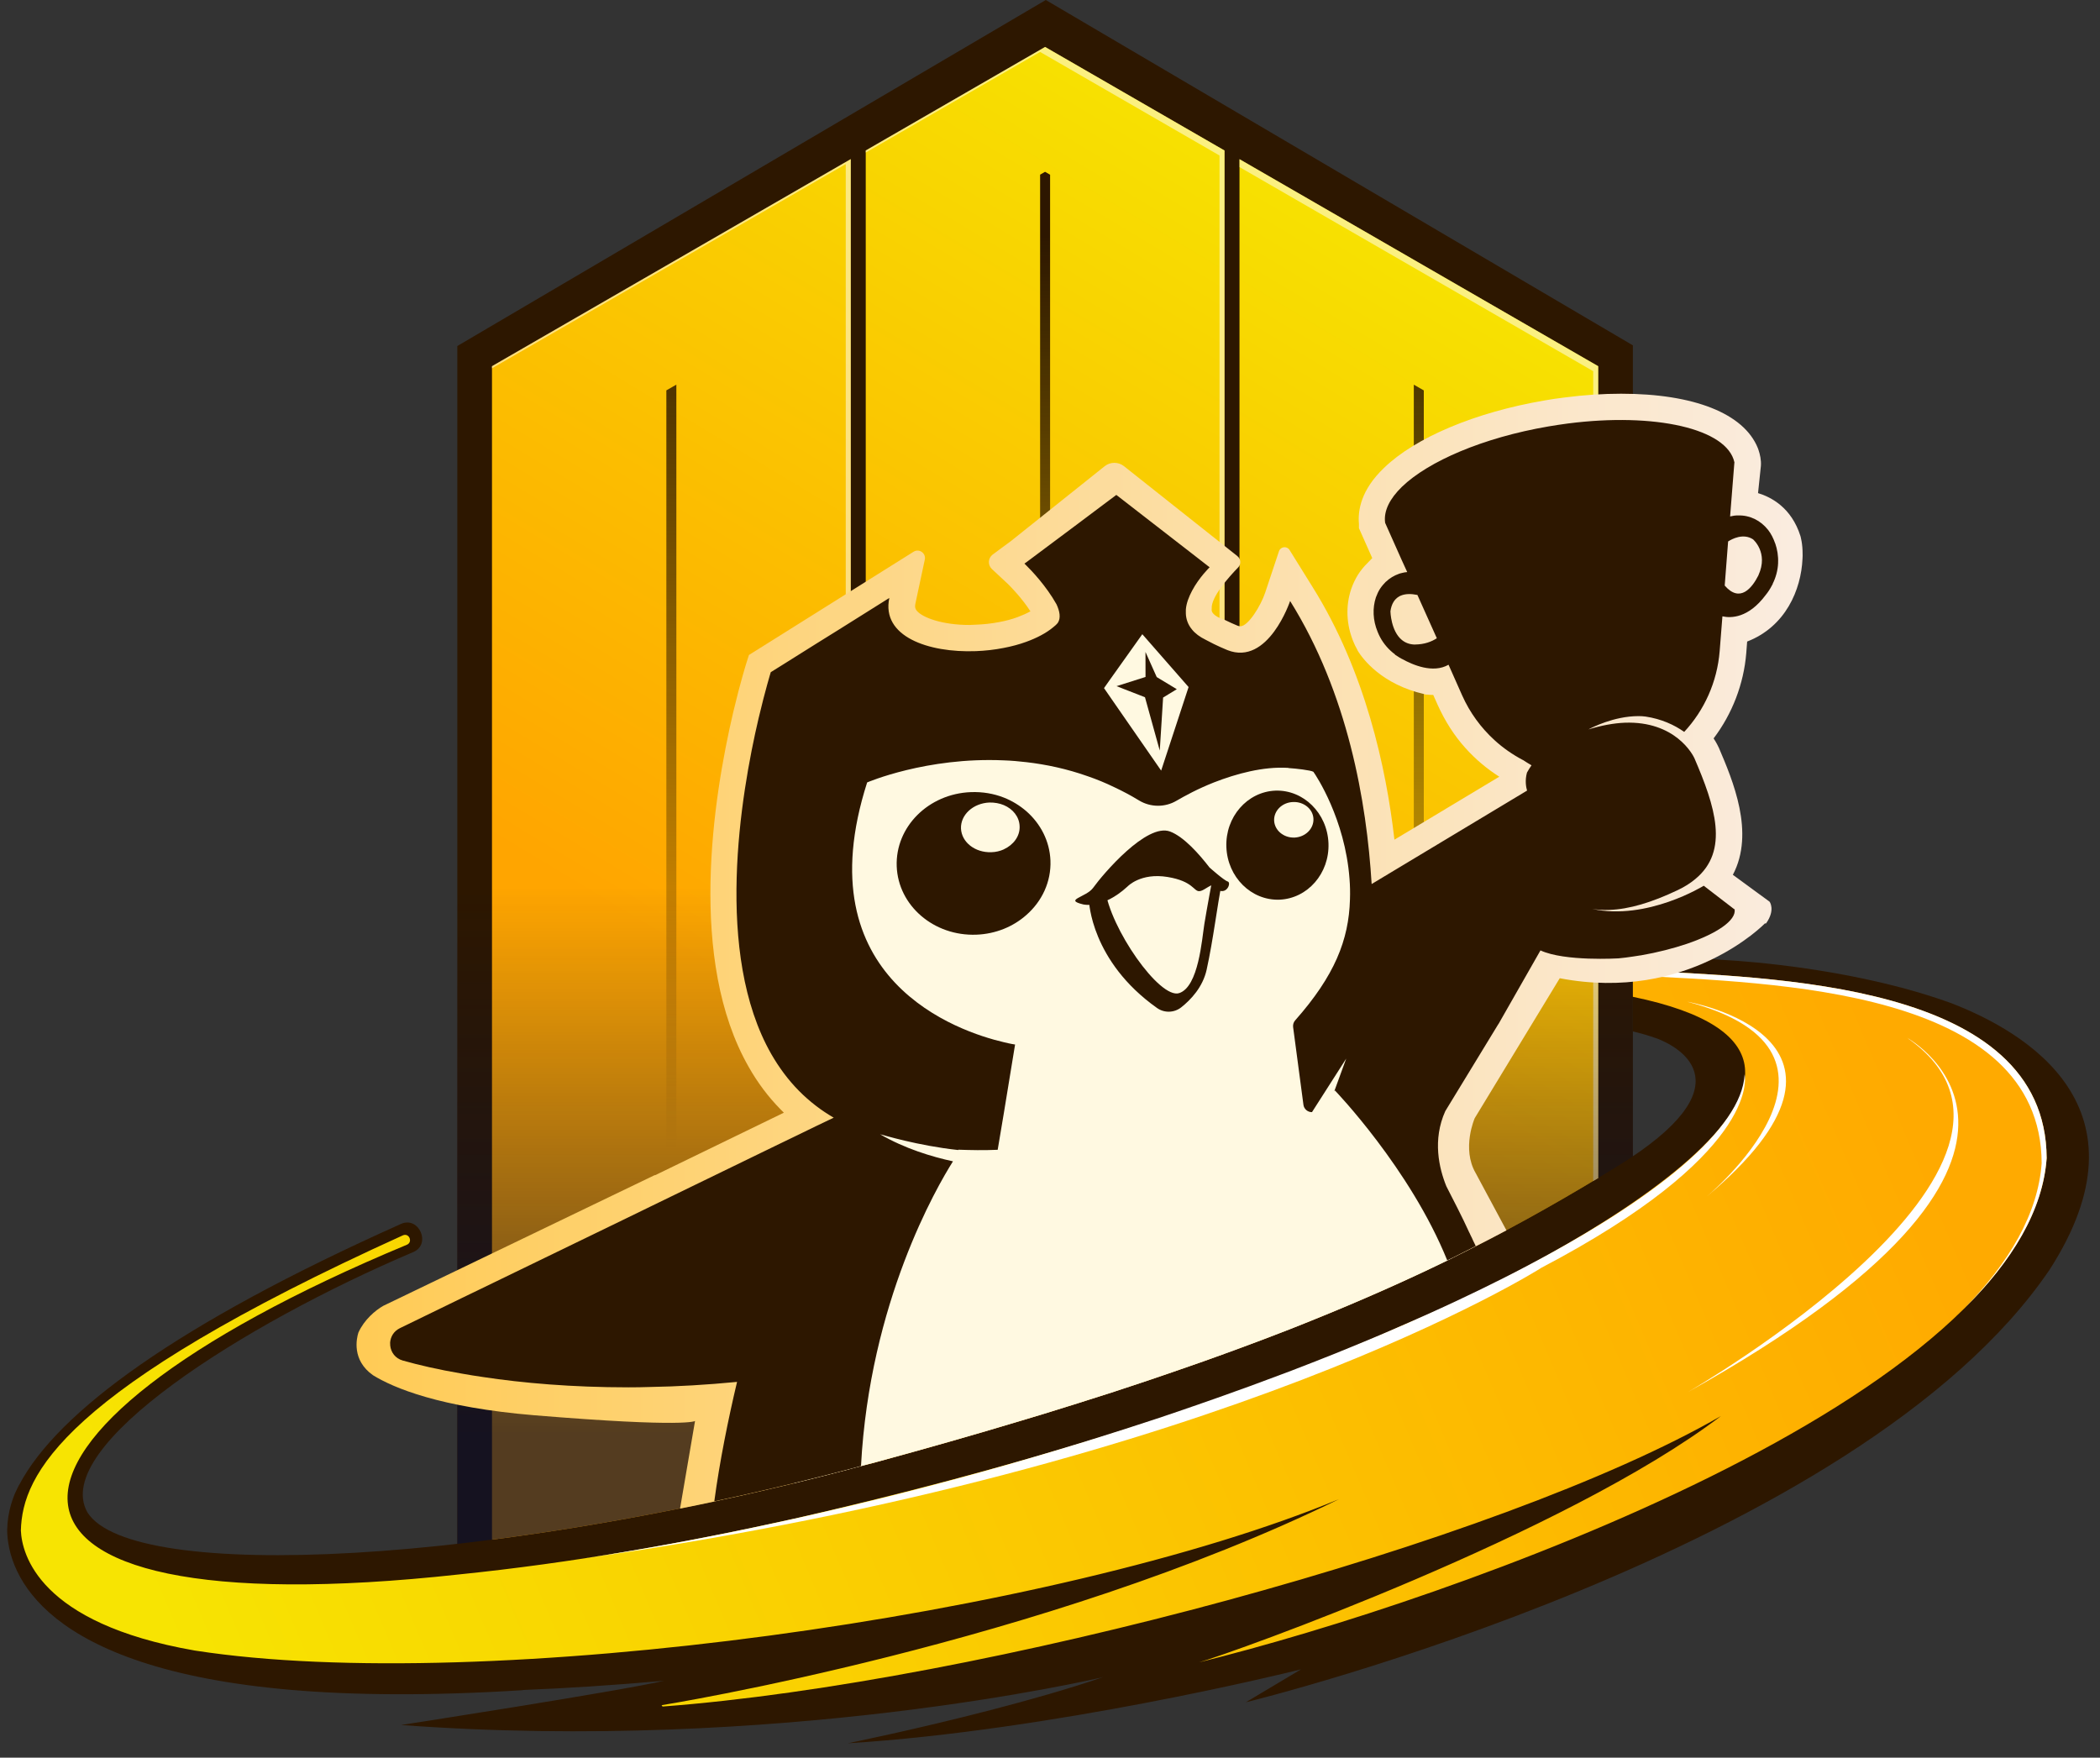 <svg width="135" height="113" viewBox="0 0 135 113" fill="none" xmlns="http://www.w3.org/2000/svg">
<rect x="0" y="0" width="135" height="113" fill="#333333" stroke="none"/>
<g clip-path="url(#clip0_81_830)">
<path d="M131.757 81.633C119.456 99.756 80.694 109.293 80.087 109.44L83.636 107.324H83.629C83.629 107.324 83.613 107.328 83.581 107.337C82.64 107.572 67.661 111.248 54.486 112.077C54.486 112.077 58.799 111.21 63.717 109.932C66.119 109.309 68.666 108.59 70.917 107.822C70.384 107.947 50.028 112.693 25.786 110.901C25.786 110.901 39.767 108.737 42.696 108.057C39.41 108.346 36.382 108.541 33.587 108.651L33.619 108.66C9.743 110.173 2.967 104.852 1.12 101.05C1.117 101.044 1.113 101.037 1.11 101.031C0.593 99.955 0.468 99.005 0.461 98.366C0.468 98.07 0.494 97.791 0.532 97.528C0.622 96.95 0.779 96.462 0.924 96.105C0.937 96.076 0.946 96.047 0.959 96.019C1.02 95.88 1.088 95.742 1.155 95.604C1.197 95.518 1.229 95.466 1.235 95.453H1.239C3.702 90.778 11.397 85.117 25.773 78.689C26.926 78.162 27.739 79.983 26.579 80.49C15.672 85.124 3.252 92.971 5.613 97.219C5.619 97.229 5.626 97.242 5.632 97.251C8.523 101.731 31.529 100.735 56.301 93.999C82.714 86.816 94.247 80.953 103.953 74.993C112.432 69.781 107.958 67.364 106.693 66.834C106.651 66.818 106.613 66.798 106.568 66.782C106.484 66.75 106.423 66.731 106.404 66.725H106.397C105.977 66.574 105.501 66.436 104.971 66.31V61.41C107.046 61.459 109.012 61.565 110.874 61.722C110.874 61.722 116.444 61.969 122.186 63.485H122.189C122.189 63.485 122.202 63.485 122.212 63.491H122.215C123.272 63.774 124.332 64.095 125.366 64.467C130.277 66.342 138.46 71.226 131.757 81.633Z" fill="#2D1700"/>
<path d="M104.971 22.204V74.643C104.313 75.137 103.568 75.658 102.723 76.2C102.045 76.637 101.304 77.093 100.494 77.562C97.754 79.158 94.251 80.94 89.805 82.934C89.552 83.043 89.292 83.152 89.035 83.264C88.656 83.425 88.273 83.589 87.879 83.752C87.082 84.09 86.253 84.427 85.402 84.774C75.433 88.82 65.111 92.101 55.334 94.577C54.65 94.753 53.975 94.924 53.294 95.087C53.185 95.113 53.076 95.142 52.964 95.168C52.296 95.331 51.631 95.489 50.963 95.643C49.245 96.044 47.552 96.417 45.885 96.767C45.551 96.837 45.211 96.905 44.886 96.972C39.352 98.103 34.127 98.937 29.399 99.477V22.246L67.23 0L104.971 22.204Z" fill="#2D1700"/>
<path d="M54.692 10.23V94.429C46.55 96.568 38.643 98.083 31.628 98.985V23.543L54.692 10.23Z" fill="url(#paint0_linear_81_830)"/>
<path d="M78.719 9.675V87.031C72.642 89.237 65.342 91.542 56.301 93.999C56.085 94.057 55.87 94.114 55.655 94.172V9.675L67.185 3.018L78.719 9.675Z" fill="url(#paint1_linear_81_830)"/>
<path d="M102.742 23.543V75.731C96.833 79.292 90.079 82.841 79.682 86.678V10.233L102.742 23.543Z" fill="url(#paint2_linear_81_830)"/>
<path d="M43.48 24.728V97.251C43.264 97.296 43.052 97.338 42.837 97.374V25.097L43.48 24.728Z" fill="url(#paint3_linear_81_830)"/>
<path d="M67.506 11.232V91.147C67.291 91.218 67.079 91.285 66.864 91.35V11.229L67.182 11.046L67.506 11.232Z" fill="url(#paint4_linear_81_830)"/>
<path d="M91.53 25.1V82.147C91.312 82.247 91.1 82.346 90.888 82.442V24.731L91.53 25.1Z" fill="url(#paint5_linear_81_830)"/>
<path opacity="0.5" d="M54.692 10.23V94.429C54.586 94.458 54.477 94.484 54.37 94.513V10.551L31.628 23.678V23.543L54.692 10.23Z" fill="white"/>
<path opacity="0.5" d="M78.719 9.675V87.031C78.612 87.069 78.503 87.108 78.397 87.15V9.996L66.864 3.339L55.655 9.81V9.675L67.185 3.018L78.719 9.675Z" fill="white"/>
<path opacity="0.5" d="M102.742 23.543V75.731C102.636 75.796 102.527 75.86 102.421 75.924V23.864L79.682 10.741V10.233L102.742 23.543Z" fill="white"/>
<path opacity="0.7" d="M104.971 56.748V74.341C104.657 74.553 104.316 74.768 103.953 74.993C103.552 75.24 103.15 75.484 102.742 75.731C96.833 79.292 90.079 82.841 79.682 86.678C79.364 86.793 79.043 86.912 78.719 87.031C72.642 89.237 65.342 91.542 56.301 93.999C56.086 94.057 55.87 94.114 55.655 94.172C55.334 94.259 55.013 94.346 54.692 94.429C46.55 96.568 38.642 98.083 31.628 98.986C30.873 99.082 30.131 99.172 29.399 99.255V56.748H104.971Z" fill="url(#paint6_linear_81_830)"/>
<path d="M131.571 74.46C130.46 89.841 93.13 102.919 77.09 106.868C79.188 106.278 100.664 98.616 110.631 91.038C96.364 99.258 62.952 108.182 42.593 109.713L42.532 109.627C42.532 109.627 67.038 105.706 86.08 96.381C67.837 103.937 31.089 108.985 12.567 106.12C12.547 106.117 12.528 106.114 12.512 106.111C2.472 104.361 1.409 99.901 1.342 98.401V98.385C1.438 94.821 4.007 89.349 25.905 79.418C26.31 79.254 26.547 79.851 26.165 80.021C-3.103 92.207 -3.852 104.881 29.512 101.22C36.761 100.479 43.948 99.213 51.069 97.634C64.099 94.651 78.349 90.525 90.323 85.136C100.337 81.026 124.075 68.035 104.971 64.085V62.374C113.939 62.871 131.523 63.099 131.571 74.46Z" fill="url(#paint7_linear_81_830)"/>
<path d="M122.597 66.721C122.597 66.721 136.087 74.107 108.466 89.519C108.466 89.519 134.159 74.749 122.597 66.721Z" fill="white"/>
<path d="M108.466 64.4C108.466 64.4 121.955 66.721 109.609 77.019C109.609 77.019 120.991 67.685 108.466 64.4Z" fill="white"/>
<path d="M112.153 69.088C111.966 72.543 106.51 77.067 97.597 81.685C97.302 81.836 97.006 81.99 96.707 82.141C95.734 82.632 94.713 83.13 93.647 83.63C93.38 83.756 93.11 83.884 92.837 84.006C92.568 84.135 92.291 84.26 92.015 84.382C91.46 84.632 90.897 84.886 90.323 85.136C89.854 85.342 89.378 85.547 88.9 85.75C88.691 85.84 88.482 85.926 88.27 86.016C87.85 86.196 87.422 86.373 86.992 86.546C86.131 86.903 85.258 87.252 84.365 87.599C84.143 87.686 83.918 87.773 83.694 87.859C83.247 88.036 82.794 88.209 82.338 88.376C81.015 88.877 79.66 89.372 78.275 89.86C77.765 90.04 77.254 90.219 76.734 90.399H76.731C76.3 90.55 75.867 90.698 75.433 90.846C75.073 90.968 74.71 91.09 74.344 91.212C73.018 91.652 71.675 92.082 70.314 92.506C70.281 92.515 70.246 92.525 70.214 92.535C70.015 92.599 69.822 92.66 69.633 92.718C69.53 92.75 69.427 92.779 69.324 92.811C68.271 93.135 67.204 93.453 66.138 93.764C66.106 93.774 66.074 93.784 66.042 93.793C66.035 93.793 66.032 93.796 66.026 93.796C65.55 93.935 65.075 94.073 64.593 94.211C64.584 94.214 64.571 94.217 64.558 94.22C63.524 94.513 62.48 94.802 61.436 95.084C60.797 95.257 60.161 95.424 59.525 95.591C58.568 95.839 57.614 96.083 56.67 96.317C55.247 96.67 53.837 97.007 52.44 97.325C52.408 97.332 52.376 97.341 52.344 97.348C51.92 97.444 51.496 97.54 51.072 97.634C50.757 97.704 50.443 97.775 50.128 97.842C49.986 97.871 49.848 97.903 49.71 97.932C49.254 98.032 48.801 98.128 48.352 98.221C47.488 98.404 46.63 98.578 45.779 98.745C45.74 98.751 45.702 98.757 45.663 98.767C45.227 98.854 44.79 98.937 44.356 99.021C43.463 99.188 42.58 99.352 41.706 99.506C41.7 99.506 41.691 99.509 41.684 99.509C40.945 99.641 40.216 99.763 39.49 99.881C39.262 99.917 39.038 99.955 38.813 99.994C38.411 100.058 38.01 100.119 37.612 100.18C78.841 94.288 98.779 81.704 99.087 81.508L99.065 81.518C112.866 74.283 112.223 69.438 112.156 69.088H112.153Z" fill="white"/>
<path d="M126.252 84.144C129.169 81.168 131.015 78.024 131.25 74.781C131.202 63.555 114.029 63.199 104.971 62.711V62.374C113.939 62.871 131.523 63.099 131.571 74.46C131.327 77.822 129.355 81.075 126.252 84.144Z" fill="white"/>
<path d="M121.569 63.491C121.547 63.488 121.537 63.485 121.537 63.485H121.547C121.547 63.485 121.56 63.488 121.569 63.491Z" fill="white"/>
<path d="M99.521 62.451L98.497 64.303C98.885 63.549 99.2 62.952 99.377 62.656C99.454 62.525 99.505 62.454 99.521 62.451Z" fill="url(#paint8_linear_81_830)"/>
<path d="M79.55 35.758C79.775 35.938 79.798 36.268 79.599 36.477C78.982 37.113 77.845 38.391 77.896 39.123C77.89 39.174 77.89 39.219 77.896 39.255C77.941 39.547 78.423 39.752 78.709 39.845L78.754 39.861L78.799 39.884C79.027 39.993 79.274 40.112 79.56 40.227C79.618 40.25 79.676 40.263 79.737 40.263C80.241 40.263 81.053 38.946 81.336 38.092L82.219 35.44C82.322 35.135 82.73 35.087 82.9 35.359L84.378 37.736C87.763 43.143 89.115 49.369 89.642 53.983L96.383 49.934C95.58 49.424 94.848 48.807 94.206 48.091C93.496 47.308 92.889 46.36 92.407 45.285L92.137 44.678C92.005 44.678 91.874 44.671 91.742 44.655H91.656L91.569 44.627C88.813 43.997 87.599 42.347 87.294 41.855L87.23 41.724C87.156 41.599 87.069 41.425 86.995 41.236C86.549 40.147 86.497 38.949 86.864 37.867C86.973 37.546 87.121 37.238 87.3 36.946C87.477 36.676 87.673 36.426 87.907 36.201L88.216 35.88L87.361 33.956V33.68C87.281 32.804 87.499 31.487 88.97 30.084C90.981 28.132 94.832 26.51 99.27 25.749C99.672 25.675 100.106 25.611 100.594 25.553C101.814 25.393 103.035 25.312 104.213 25.312C108.899 25.312 112.101 26.584 113.001 28.799L113.046 28.925C113.142 29.21 113.229 29.576 113.2 29.955L113.017 31.702C113.858 31.959 115.165 32.63 115.743 34.464C115.75 34.499 115.888 34.939 115.882 35.655C115.882 35.661 115.888 35.764 115.875 35.925C115.788 37.906 114.793 40.288 112.317 41.245L112.259 41.997C112.098 43.971 111.359 45.892 110.161 47.471C110.357 47.77 110.46 47.998 110.499 48.078C111.392 50.169 112.83 53.537 111.398 56.241L113.759 57.971C113.759 57.971 114.154 58.492 113.531 59.368H113.457C113.457 59.368 108.53 64.471 100.269 62.891L94.803 71.888C94.803 71.888 93.949 73.831 94.861 75.41L96.842 79.1C96.207 79.437 95.555 79.781 94.89 80.114C94.401 80.362 93.904 80.619 93.383 80.875C93.274 80.927 93.165 80.978 93.056 81.036C90.445 82.308 87.557 83.595 84.275 84.918C83.822 85.101 83.369 85.284 82.9 85.467C80.591 86.366 78.099 87.288 75.362 88.222C74.479 88.531 73.564 88.835 72.629 89.144C72.24 89.275 71.855 89.401 71.454 89.532C70.949 89.693 70.439 89.86 69.918 90.02C69.517 90.152 69.106 90.277 68.682 90.409C67.667 90.73 66.626 91.051 65.554 91.366C62.689 92.23 59.625 93.106 56.32 94.005C55.311 94.275 54.309 94.538 53.314 94.795C52.546 94.991 51.785 95.184 51.027 95.367C50.163 95.572 49.315 95.775 48.467 95.967C47.745 96.134 47.028 96.295 46.319 96.442C46.187 96.471 46.062 96.5 45.94 96.529C45.194 96.69 44.456 96.844 43.717 96.988L44.681 91.353C44.681 91.353 44.212 91.799 34.345 90.987C28.278 90.483 25.311 89.234 23.981 88.415C22.593 87.442 22.927 86.032 23.037 85.682C23.037 85.676 23.043 85.666 23.043 85.666C23.409 84.854 24.125 84.241 24.646 83.948L42.095 75.545L42.102 75.561L50.391 71.535L50.173 71.316C49.389 70.52 48.702 69.605 48.133 68.597C44.215 61.748 45.83 51.363 47.138 45.779C47.597 43.843 47.963 42.694 47.963 42.687L48.146 42.109L49.453 41.29L58.729 35.472C59.088 35.244 59.541 35.568 59.451 35.976L58.851 38.789C58.793 39.059 58.857 39.161 58.931 39.258C59.297 39.71 60.582 40.179 62.316 40.179C62.441 40.179 62.564 40.173 62.689 40.163C63.209 40.147 63.726 40.089 64.218 39.996C64.658 39.916 65.059 39.807 65.416 39.675C65.724 39.559 66.007 39.434 66.241 39.303C65.721 38.49 65.027 37.774 64.808 37.556L63.765 36.583C63.489 36.326 63.511 35.88 63.816 35.652L64.998 34.778L71.017 29.971C71.38 29.683 71.894 29.683 72.257 29.971L79.563 35.764L79.55 35.758Z" fill="url(#paint9_linear_81_830)"/>
<path d="M93.361 80.875C93.252 80.927 93.143 80.978 93.033 81.036C90.422 82.308 87.535 83.595 84.252 84.918C83.8 85.101 83.347 85.284 82.878 85.467C80.569 86.366 78.076 87.288 75.34 88.222C74.457 88.53 73.541 88.835 72.607 89.144C72.218 89.275 71.833 89.401 71.431 89.532C70.927 89.693 70.416 89.86 69.896 90.02C69.495 90.152 69.084 90.277 68.66 90.409C67.645 90.73 66.604 91.051 65.531 91.366C62.666 92.23 59.602 93.106 56.298 94.005C55.976 94.092 55.662 94.172 55.347 94.252C53.892 94.647 52.444 95.013 51.005 95.363L52.058 88.553L52.466 85.894L53.876 76.772L54.38 73.513L56.282 67.958L53.876 63.266L52.489 60.563L52.466 59.972L52.007 47.664L52.466 47.539L53.876 47.189L64.526 44.485L65.981 44.119L68.57 43.454L69.607 41.599L71.194 38.757L71.544 38.121L75.52 41.075L76.631 42.071L78.035 43.342L79.586 44.729L85.097 46.418L87.092 53.714L87.442 59.246L87.493 68.054L88.707 70.713L90.117 73.805L92.002 77.928L93.355 80.888L93.361 80.875Z" fill="#FFF9E1"/>
<path d="M65.987 52.16C65.563 51.793 65.072 51.488 64.532 51.276C63.88 51.02 63.164 50.898 62.413 50.926C59.686 51.029 57.55 53.161 57.646 55.698C57.743 58.228 60.036 60.193 62.763 60.091C63.392 60.068 63.983 59.937 64.532 59.718C65.072 59.5 65.57 59.192 65.987 58.819C66.983 57.943 67.58 56.693 67.529 55.325C67.478 54.07 66.893 52.959 65.987 52.16ZM64.532 54.606C64.291 54.715 64.012 54.783 63.73 54.789C62.682 54.825 61.815 54.147 61.777 53.261C61.748 52.384 62.557 51.639 63.604 51.594C63.941 51.588 64.256 51.646 64.532 51.761C65.117 52.009 65.528 52.513 65.547 53.12C65.576 53.755 65.152 54.317 64.532 54.603V54.606Z" fill="#2D1700"/>
<path d="M81.988 50.83C80.177 50.904 78.764 52.526 78.838 54.455C78.911 56.392 80.437 57.904 82.252 57.84C84.063 57.766 85.476 56.144 85.402 54.215C85.328 52.278 83.793 50.766 81.988 50.83ZM83.215 53.848C82.515 53.871 81.937 53.38 81.908 52.754C81.885 52.118 82.428 51.585 83.128 51.562C83.822 51.533 84.416 52.021 84.436 52.651C84.458 53.286 83.909 53.819 83.215 53.848Z" fill="#2D1700"/>
<path d="M70.008 57.926C70.008 57.926 70.121 61.792 74.386 64.808C74.855 65.138 75.491 65.116 75.94 64.759C76.551 64.275 77.322 63.465 77.569 62.345C77.999 60.396 78.266 58.109 78.529 56.867L78.23 56.639L77.922 56.613C77.922 56.613 77.585 58.405 77.424 59.397C77.264 60.389 77.055 63.433 75.806 63.847C74.556 64.262 71.341 59.663 71.033 57.114L70.002 57.926H70.008Z" fill="#2D1700"/>
<path d="M78.924 56.671C78.696 56.61 77.755 55.772 77.755 55.772C77.09 54.908 76.104 53.794 75.221 53.46C73.718 52.888 70.911 56.189 70.275 57.075C69.835 57.689 68.364 57.837 69.623 58.142C69.623 58.142 70.86 58.485 72.488 56.989C72.488 56.989 73.323 56.093 75.064 56.382C76.708 56.655 76.727 57.303 77.097 57.294C77.379 57.284 77.701 56.915 78.121 56.838L78.378 57.255C78.911 57.451 79.152 56.735 78.924 56.671Z" fill="#2D1700"/>
<path d="M114.305 36.185C114.327 35.745 114.253 35.321 114.122 34.936L114.115 34.929C114.006 34.615 113.858 34.316 113.662 34.066C113.18 33.459 112.5 33.121 111.754 33.138C111.578 33.131 111.395 33.16 111.221 33.202L111.491 29.788L111.498 29.731V29.724C111.029 27.554 106.388 26.51 100.796 27.226C100.378 27.284 99.961 27.342 99.54 27.416C95.33 28.138 91.819 29.66 90.123 31.298C89.343 32.059 88.948 32.839 89.041 33.584V33.6L89.064 33.658L90.123 36.034L90.461 36.772V36.779C90.345 36.785 90.236 36.808 90.123 36.837C90.059 36.853 89.998 36.865 89.94 36.888C89.613 37.004 89.333 37.174 89.099 37.398H89.093L89.086 37.405C88.948 37.543 88.823 37.691 88.713 37.858C88.611 38.018 88.524 38.208 88.45 38.407C88.225 39.094 88.254 39.874 88.559 40.613C88.604 40.728 88.656 40.841 88.713 40.95C88.954 41.409 89.298 41.791 89.687 42.077H89.664C89.664 42.077 89.722 42.122 89.831 42.186C89.927 42.25 90.021 42.311 90.123 42.363H90.13C90.811 42.742 92.118 43.313 93.12 42.735L93.997 44.71C94.495 45.827 95.211 46.794 96.072 47.581C96.621 48.085 97.234 48.509 97.893 48.859V48.852C98.082 48.977 98.265 49.093 98.455 49.202C98.346 49.356 98.249 49.51 98.162 49.671C98.018 50.191 98.111 50.634 98.169 50.827L90.12 55.666L88.71 56.514L88.177 56.835C87.856 51.53 86.642 44.572 82.936 38.638C82.936 38.638 81.532 42.841 78.902 41.794C78.593 41.663 78.301 41.538 78.038 41.406C77.855 41.309 77.688 41.229 77.527 41.142C77.126 40.947 76.833 40.725 76.634 40.478C76.364 40.157 76.246 39.797 76.233 39.447V39.19L76.239 39.184H76.233C76.268 38.766 76.432 38.359 76.634 37.977C77.081 37.129 77.761 36.471 77.761 36.471L76.634 35.594L71.772 31.824L71.765 31.818L70.953 32.425L69.308 33.661L65.981 36.146L65.856 36.233C65.856 36.233 65.907 36.278 65.981 36.358C66.318 36.686 67.259 37.675 67.918 38.85C68.129 39.303 68.203 39.733 68.004 40.041C67.918 40.15 67.808 40.247 67.689 40.34C67.237 40.712 66.642 41.02 65.978 41.261C65.525 41.428 65.027 41.56 64.523 41.656C63.938 41.772 63.337 41.839 62.74 41.862C59.663 41.977 56.644 40.911 57.171 38.442L53.876 40.51L52.466 41.387L50.324 42.732L49.55 43.214C49.55 43.214 49.2 44.347 48.769 46.168C47.6 51.151 45.904 61.317 49.582 67.765C50.08 68.629 50.664 69.425 51.364 70.132C51.701 70.475 52.074 70.802 52.469 71.104C52.819 71.374 53.201 71.625 53.596 71.856L52.469 72.395L51.467 72.883L49.806 73.686L41.803 77.575L40.393 78.262L30.825 82.902L29.72 83.435L25.709 85.387C25.307 85.583 25.108 85.942 25.079 86.315C25.079 86.379 25.079 86.447 25.086 86.511C25.131 86.935 25.407 87.33 25.889 87.468C26.891 87.753 28.175 88.052 29.72 88.315C30.138 88.389 30.584 88.463 31.037 88.527C33.61 88.916 36.76 89.192 40.393 89.192C40.852 89.192 41.321 89.186 41.803 89.169C43.556 89.141 45.422 89.031 47.382 88.842C46.81 91.26 46.264 93.951 45.92 96.516V96.523C46.046 96.494 46.168 96.465 46.299 96.436C47.009 96.288 47.725 96.128 48.448 95.961C49.296 95.771 50.144 95.566 51.008 95.36C52.447 95.01 53.895 94.644 55.35 94.249C55.906 83.717 60.232 76.293 61.263 74.662C59.882 74.364 58.17 73.843 56.577 72.922C56.744 72.957 58.982 73.654 61.6 73.936C61.6 73.93 61.6 73.92 61.606 73.914C62.409 73.943 63.251 73.959 64.137 73.92L64.532 71.567L65.255 67.152C65.255 67.152 64.985 67.116 64.532 67.004C61.68 66.339 51.66 63.042 55.745 50.303C55.745 50.303 59.56 48.66 64.532 48.884C65.008 48.9 65.489 48.942 65.987 49C67.259 49.148 68.589 49.43 69.928 49.905C70.5 50.101 71.075 50.336 71.646 50.615C72.173 50.862 72.7 51.142 73.227 51.463C73.965 51.909 74.893 51.916 75.632 51.479C75.895 51.325 76.239 51.135 76.641 50.93C77.049 50.724 77.524 50.506 78.044 50.3C79.47 49.745 81.201 49.27 82.794 49.366L82.874 49.382C83.254 49.404 84.278 49.514 84.439 49.623C84.439 49.623 84.445 49.623 84.445 49.639C84.59 49.835 86.469 52.651 86.754 56.494C86.79 56.934 86.799 57.371 86.783 57.833C86.709 60.421 85.804 62.724 83.26 65.601C83.157 65.716 83.112 65.871 83.128 66.025L83.793 71.031C83.828 71.3 84.069 71.506 84.342 71.499L86.542 68.057L85.768 70.176L85.813 70.103C85.813 70.103 90.644 75.115 93.037 81.03C93.146 80.972 93.255 80.92 93.364 80.869C93.884 80.612 94.379 80.359 94.87 80.108L94.703 79.764C94.674 79.691 94.639 79.617 94.607 79.552C94.591 79.524 94.578 79.495 94.562 79.466C94.562 79.459 94.556 79.459 94.556 79.45C94.549 79.427 94.54 79.414 94.527 79.392C94.52 79.37 94.511 79.347 94.498 79.328C94.491 79.312 94.482 79.292 94.475 79.276C94.475 79.276 94.475 79.26 94.469 79.26H94.463C94.215 78.711 93.952 78.178 93.695 77.668C93.454 77.186 93.213 76.717 92.979 76.264C92.51 75.109 92.079 73.281 92.911 71.435L96.319 65.845H96.325L99.03 61.102C100.587 61.825 104.043 61.613 104.043 61.613C104.342 61.584 104.65 61.548 104.971 61.497C105.132 61.475 105.286 61.452 105.447 61.423H105.469C106.558 61.234 107.573 60.971 108.443 60.678C110.367 60.02 111.61 59.179 111.514 58.472V58.45L111.491 58.456L109.526 56.944C109.526 56.944 105.893 59.201 102.354 58.434C102.704 58.492 103.076 58.514 103.459 58.498C104.73 58.453 106.163 58.029 107.852 57.226C108.299 57.014 108.665 56.78 108.98 56.517C111.196 54.696 110.245 51.809 108.928 48.749C108.906 48.698 108.607 48.062 107.862 47.471C107.162 46.916 106.063 46.405 104.454 46.463C103.732 46.492 102.941 46.64 102.116 46.893C102.293 46.797 103.738 46.039 105.331 46.039C105.485 46.039 105.639 46.046 105.79 46.068C106.805 46.222 107.634 46.601 108.27 47.054C109.558 45.667 110.389 43.853 110.55 41.859L110.727 39.624C111.282 39.749 112.394 39.739 113.498 38.266C113.659 38.07 113.797 37.858 113.922 37.614C113.938 37.591 113.951 37.569 113.967 37.54C113.961 37.54 113.951 37.546 113.951 37.546C114.157 37.138 114.289 36.67 114.308 36.178L114.305 36.185ZM90.978 41.438C90.618 41.438 90.342 41.322 90.123 41.146C89.414 40.568 89.385 39.325 89.385 39.303C89.442 38.872 89.632 38.432 90.123 38.266C90.371 38.179 90.695 38.163 91.119 38.249L92.368 41.033C92.031 41.252 91.578 41.428 90.981 41.435L90.978 41.438ZM74.646 49.542L71.431 44.903L70.972 44.238L71.38 43.66L73.435 40.773L76.409 44.17L74.646 49.542ZM108.79 33.992L108.784 33.985H108.79V33.992ZM113.046 36.981C112.638 37.794 111.86 38.786 110.874 37.646L111.093 34.81C111.334 34.656 112.056 34.261 112.692 34.672C112.692 34.672 113.707 35.526 113.042 36.981H113.046Z" fill="#2D1700"/>
<path d="M71.778 44.113L73.641 43.522L73.638 41.913L74.36 43.528L75.651 44.309L74.771 44.845L74.556 48.255L73.606 44.826L71.778 44.113Z" fill="#2D1700"/>
</g>
<defs>
<linearGradient id="paint0_linear_81_830" x1="75.847" y1="4.659" x2="26.522" y2="86.675" gradientUnits="userSpaceOnUse">
<stop stop-color="#F7E402"/>
<stop offset="0.06" stop-color="#F7DE01"/>
<stop offset="0.68" stop-color="#FFA500"/>
</linearGradient>
<linearGradient id="paint1_linear_81_830" x1="88.794" y1="12.446" x2="39.465" y2="94.462" gradientUnits="userSpaceOnUse">
<stop stop-color="#F7E402"/>
<stop offset="0.06" stop-color="#F7DE01"/>
<stop offset="0.68" stop-color="#FFA500"/>
</linearGradient>
<linearGradient id="paint2_linear_81_830" x1="104.062" y1="21.629" x2="54.734" y2="103.645" gradientUnits="userSpaceOnUse">
<stop stop-color="#F7E402"/>
<stop offset="0.06" stop-color="#F7DE01"/>
<stop offset="0.68" stop-color="#FFA500"/>
</linearGradient>
<linearGradient id="paint3_linear_81_830" x1="43.158" y1="73.85" x2="43.158" y2="15.169" gradientUnits="userSpaceOnUse">
<stop stop-color="#2D1700" stop-opacity="0"/>
<stop offset="1" stop-color="#2D1700"/>
</linearGradient>
<linearGradient id="paint4_linear_81_830" x1="67.185" y1="73.85" x2="67.185" y2="15.169" gradientUnits="userSpaceOnUse">
<stop stop-color="#2D1700" stop-opacity="0"/>
<stop offset="1" stop-color="#2D1700"/>
</linearGradient>
<linearGradient id="paint5_linear_81_830" x1="91.209" y1="73.85" x2="91.209" y2="15.169" gradientUnits="userSpaceOnUse">
<stop stop-color="#2D1700" stop-opacity="0"/>
<stop offset="1" stop-color="#2D1700"/>
</linearGradient>
<linearGradient id="paint6_linear_81_830" x1="67.185" y1="92.079" x2="67.185" y2="57.008" gradientUnits="userSpaceOnUse">
<stop stop-color="#0C102D"/>
<stop offset="1" stop-color="#0C102D" stop-opacity="0"/>
</linearGradient>
<linearGradient id="paint7_linear_81_830" x1="12.942" y1="110.603" x2="120.274" y2="65.098" gradientUnits="userSpaceOnUse">
<stop stop-color="#F7E402"/>
<stop offset="0.12" stop-color="#F8DC01"/>
<stop offset="1" stop-color="#FFAA00"/>
</linearGradient>
<linearGradient id="paint8_linear_81_830" x1="98.497" y1="63.379" x2="99.521" y2="63.379" gradientUnits="userSpaceOnUse">
<stop stop-color="#B650FF"/>
<stop offset="1" stop-color="#FAECFA"/>
</linearGradient>
<linearGradient id="paint9_linear_81_830" x1="22.902" y1="61.147" x2="115.866" y2="61.147" gradientUnits="userSpaceOnUse">
<stop stop-color="#FFCB55"/>
<stop offset="1" stop-color="#FAECE0"/>
</linearGradient>
<clipPath id="clip0_81_830">
<rect width="135" height="113" fill="white"/>
</clipPath>
</defs>
</svg>
